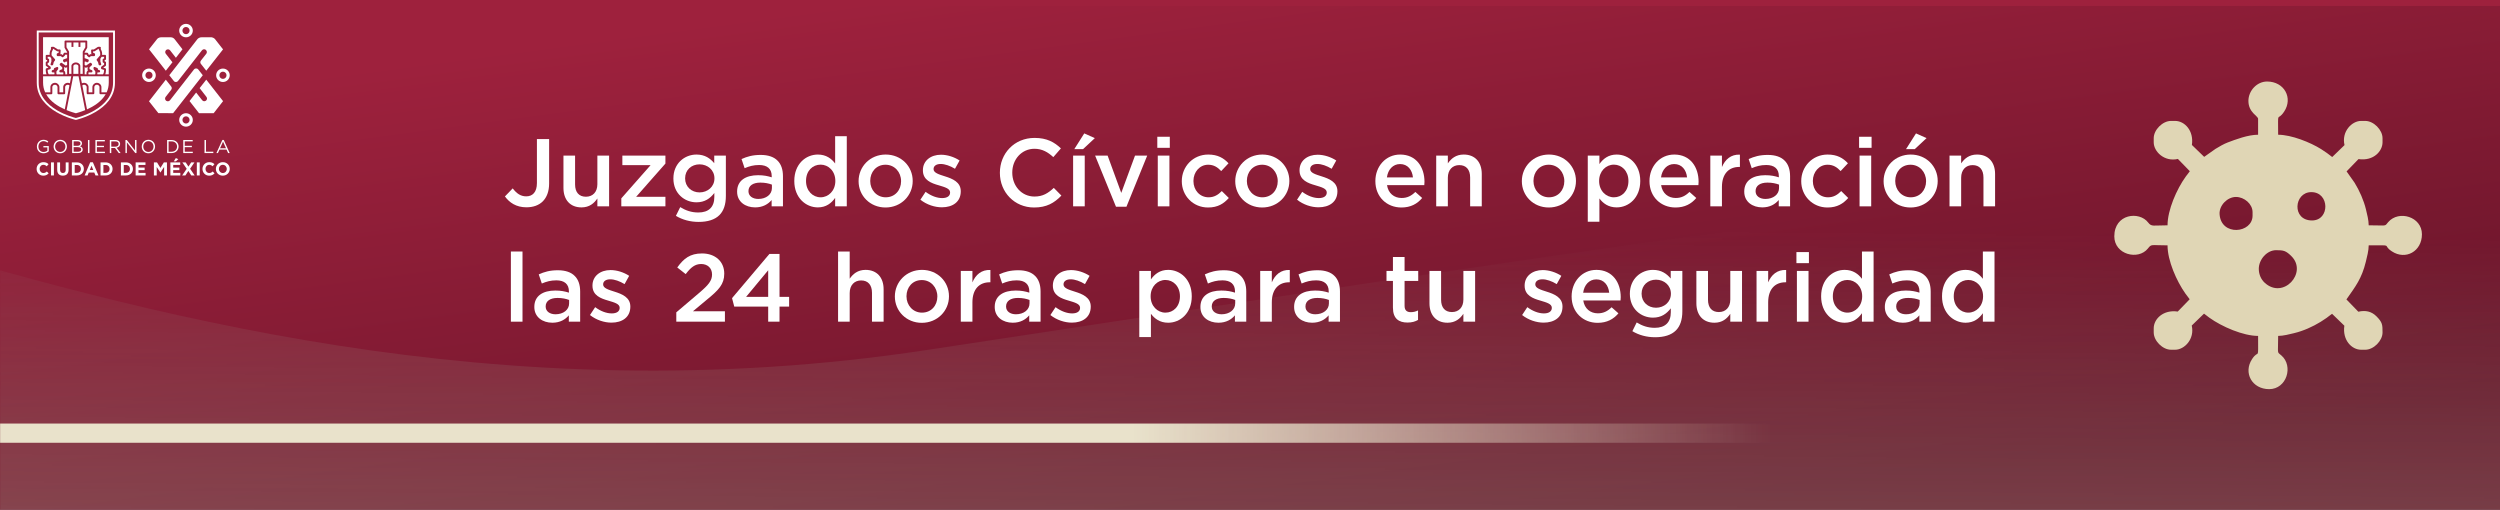 <?xml version="1.0" encoding="UTF-8"?>
<!DOCTYPE svg PUBLIC "-//W3C//DTD SVG 1.1//EN" "http://www.w3.org/Graphics/SVG/1.1/DTD/svg11.dtd">
<!-- Creator: CorelDRAW 2017 -->
<svg xmlns="http://www.w3.org/2000/svg" xml:space="preserve" width="1903px" height="388px" version="1.1" style="shape-rendering:geometricPrecision; text-rendering:geometricPrecision; image-rendering:optimizeQuality; fill-rule:evenodd; clip-rule:evenodd"
viewBox="0 0 1903 388"
 xmlns:xlink="http://www.w3.org/1999/xlink">
 <rect x="0" y="0" width="1903" height="388" fill="#808080" stroke="none"/>
 <defs>
  <style type="text/css">
   <![CDATA[
    .fil2 {fill:none}
    .fil1 {fill:#9D9787}
    .fil4 {fill:#9E213D}
    .fil6 {fill:#E9E2CB}
    .fil7 {fill:#E0D6B5}
    .fil3 {fill:white;fill-rule:nonzero}
    .fil5 {fill:white;fill-rule:nonzero}
    .fil0 {fill:url(#id5)}
   ]]>
  </style>
    <clipPath id="id0">
     <path d="M0 -0.25l1903 0 0 388.5 -1903 0 0 -388.5z"/>
    </clipPath>
      <mask id="id1">
  <linearGradient id="id2" gradientUnits="userSpaceOnUse" x1="438.84" y1="832.18" x2="445.96" y2="165.73">
   <stop offset="0" style="stop-opacity:1; stop-color:white"/>
   <stop offset="1" style="stop-opacity:0; stop-color:white"/>
  </linearGradient>
       <rect style="fill:url(#id2)" x="-95.21" y="142.53" width="2214.87" height="315.24"/>
      </mask>
    <mask id="id3">
  <linearGradient id="id4" gradientUnits="userSpaceOnUse" x1="863.05" y1="337.12" x2="1349.05" y2="337.11">
   <stop offset="0" style="stop-opacity:1; stop-color:white"/>
   <stop offset="1" style="stop-opacity:0; stop-color:white"/>
  </linearGradient>
     <rect style="fill:url(#id4)" x="-0.5" y="321.86" width="1422.16" height="15.76"/>
    </mask>
  <linearGradient id="id5" gradientUnits="userSpaceOnUse" x1="981.98" y1="422.08" x2="921.02" y2="-34.09">
   <stop offset="0" style="stop-opacity:1; stop-color:#661429"/>
   <stop offset="1" style="stop-opacity:1; stop-color:#9E213D"/>
  </linearGradient>
 </defs>
 <g id="Layer_x0020_1">
  <g id="_1072376656">
   <polygon class="fil0" points="0,-0.25 1903,-0.25 1903,388.25 0,388.25 "/>
   <g style="clip-path:url(#id0)">
    <g>
     <path id="1" class="fil1" style="mask:url(#id1)" d="M-94.03 456.59l2212.51 0 0 -277.88c-527.38,-44.68 -355.79,-73.47 -1412.52,87.63 -327.36,49.9 -602.55,-29.54 -799.99,-87.63l0 277.88z"/>
    </g>
   </g>
   <polygon class="fil2" points="0,-0.25 1903,-0.25 1903,388.25 0,388.25 "/>
   <path class="fil3" d="M400.73 157.8c5.12,0 9.44,-1.53 12.44,-4.53 3,-3 4.82,-7.54 4.82,-13.61l0 -33.8 -9.29 0 0 33.51c0,6.87 -3.29,10.09 -8.12,10.09 -4.31,0 -7.31,-2.19 -10.31,-6.07l-5.93 6.14c3.37,4.61 8.49,8.27 16.39,8.27z"/>
   <path id="1" class="fil3" d="M442.65 157.87c6,0 9.58,-3.14 12.07,-6.8l0 6 8.93 0 0 -38.63 -8.93 0 0 21.8c0,6 -3.58,9.51 -8.71,9.51 -5.26,0 -8.26,-3.36 -8.26,-9.36l0 -21.95 -8.85 0 0 24.58c0,9 5.04,14.85 13.75,14.85z"/>
   <polygon id="2" class="fil3" points="472.94,157.07 506.52,157.07 506.52,149.83 484.2,149.83 506.52,124.51 506.52,118.44 473.74,118.44 473.74,125.68 495.25,125.68 472.94,151 "/>
   <path id="3" class="fil3" d="M531.76 168.92c6.95,0 12.36,-1.68 15.87,-5.19 3.22,-3.22 4.9,-8.05 4.9,-14.56l0 -30.73 -8.85 0 0 5.78c-3,-3.58 -7.02,-6.58 -13.53,-6.58 -9,0 -17.56,6.73 -17.56,18.14l0 0.15c0,11.34 8.48,18.07 17.56,18.07 6.36,0 10.39,-2.93 13.6,-7.1l0 3c0,7.76 -4.31,11.85 -12.21,11.85 -5.27,0 -9.59,-1.53 -13.76,-4.09l-3.29 6.65c4.98,3 10.9,4.61 17.27,4.61zm0.73 -22.46c-6.07,0 -10.98,-4.31 -10.98,-10.61l0 -0.14c0,-6.37 4.83,-10.61 10.98,-10.61 6.14,0 11.34,4.32 11.34,10.61l0 0.14c0,6.3 -5.2,10.61 -11.34,10.61z"/>
   <path id="4" class="fil3" d="M574.77 157.87c5.93,0 9.95,-2.48 12.59,-5.63l0 4.83 8.63 0 0 -22.9c0,-5.05 -1.32,-9.14 -4.17,-11.92 -2.71,-2.78 -7.03,-4.32 -12.8,-4.32 -6.15,0 -10.32,1.24 -14.56,3.15l2.34 6.95c3.51,-1.47 6.73,-2.42 11.05,-2.42 6.21,0 9.58,2.93 9.58,8.42l0 0.95c-3,-0.95 -6.07,-1.61 -10.39,-1.61 -9.44,0 -15.95,4.09 -15.95,12.43l0 0.15c0,7.76 6.44,11.92 13.68,11.92zm2.49 -6.43c-4.24,0 -7.53,-2.12 -7.53,-5.86l0 -0.14c0,-4.03 3.36,-6.44 9.07,-6.44 3.51,0 6.51,0.66 8.78,1.54l0 2.63c0,4.9 -4.47,8.27 -10.32,8.27z"/>
   <path id="5" class="fil3" d="M622.55 157.87c6.29,0 10.31,-3.21 13.16,-7.24l0 6.44 8.86 0 0 -53.41 -8.86 0 0 20.78c-2.78,-3.66 -6.8,-6.8 -13.16,-6.8 -9.22,0 -17.93,7.24 -17.93,20.04l0 0.15c0,12.8 8.85,20.04 17.93,20.04zm2.12 -7.68c-6,0 -11.12,-4.9 -11.12,-12.36l0 -0.15c0,-7.68 5.04,-12.36 11.12,-12.36 5.92,0 11.19,4.9 11.19,12.36l0 0.15c0,7.39 -5.27,12.36 -11.19,12.36z"/>
   <path id="6" class="fil3" d="M674.05 157.95c11.92,0 20.7,-9.15 20.7,-20.12l0 -0.15c0,-11.04 -8.7,-20.04 -20.56,-20.04 -11.85,0 -20.63,9.14 -20.63,20.19l0 0.15c0,10.97 8.71,19.97 20.49,19.97zm0.14 -7.76c-6.87,0 -11.77,-5.63 -11.77,-12.36l0 -0.15c0,-6.73 4.53,-12.29 11.63,-12.29 6.95,0 11.85,5.64 11.85,12.44l0 0.15c0,6.65 -4.54,12.21 -11.71,12.21z"/>
   <path id="7" class="fil3" d="M716.99 157.8c8.05,0 14.34,-4.02 14.34,-12.14l0 -0.15c0,-6.95 -6.36,-9.51 -12,-11.27 -4.53,-1.46 -8.7,-2.63 -8.7,-5.48l0 -0.15c0,-2.19 1.97,-3.8 5.41,-3.8 3.22,0 7.17,1.39 10.9,3.66l3.51 -6.3c-4.09,-2.7 -9.36,-4.39 -14.19,-4.39 -7.68,0 -13.75,4.47 -13.75,11.78l0 0.15c0,7.39 6.36,9.73 12.07,11.34 4.53,1.39 8.63,2.41 8.63,5.41l0 0.15c0,2.56 -2.19,4.17 -6,4.17 -3.95,0 -8.41,-1.61 -12.65,-4.76l-3.96 6c4.83,3.81 10.9,5.78 16.39,5.78z"/>
   <path id="8" class="fil3" d="M787.15 157.95c9.58,0 15.44,-3.51 20.78,-9.07l-5.78 -5.86c-4.39,4.1 -8.42,6.59 -14.71,6.59 -9.8,0 -16.9,-8.12 -16.9,-18.14l0 -0.15c0,-10.02 7.17,-18.07 16.9,-18.07 5.86,0 10.24,2.56 14.34,6.36l5.78 -6.65c-4.9,-4.69 -10.61,-7.98 -20.04,-7.98 -15.51,0 -26.41,11.93 -26.41,26.49l0 0.14c0,14.71 11.12,26.34 26.04,26.34z"/>
   <path id="9" class="fil3" d="M817.73 113.54l6.66 0 9 -8.41 -8.05 -3.59 -7.61 12zm-0.88 43.53l8.85 0 0 -38.63 -8.85 0 0 38.63z"/>
   <polygon id="10" class="fil3" points="849.48,157.36 857.45,157.36 873.26,118.44 863.97,118.44 853.5,146.83 843.12,118.44 833.6,118.44 "/>
   <path id="11" class="fil3" d="M880.94 112.52l9.51 0 0 -8.42 -9.51 0 0 8.42zm0.36 44.55l8.86 0 0 -38.63 -8.86 0 0 38.63z"/>
   <path id="12" class="fil3" d="M919.57 157.95c7.53,0 11.99,-3 15.8,-7.24l-5.34 -5.27c-2.78,2.85 -5.85,4.75 -10.02,4.75 -6.81,0 -11.56,-5.48 -11.56,-12.36l0 -0.15c0,-6.73 4.75,-12.29 11.19,-12.29 4.39,0 7.24,1.98 9.95,4.83l5.56 -5.93c-3.66,-3.95 -8.19,-6.65 -15.44,-6.65 -11.63,0 -20.12,9.22 -20.12,20.19l0 0.15c0,10.97 8.49,19.97 19.98,19.97z"/>
   <path id="13" class="fil3" d="M960.76 157.95c11.92,0 20.7,-9.15 20.7,-20.12l0 -0.15c0,-11.04 -8.71,-20.04 -20.56,-20.04 -11.85,0 -20.63,9.14 -20.63,20.19l0 0.15c0,10.97 8.71,19.97 20.49,19.97zm0.14 -7.76c-6.88,0 -11.78,-5.63 -11.78,-12.36l0 -0.15c0,-6.73 4.54,-12.29 11.64,-12.29 6.94,0 11.85,5.64 11.85,12.44l0 0.15c0,6.65 -4.54,12.21 -11.71,12.21z"/>
   <path id="14" class="fil3" d="M1003.7 157.8c8.05,0 14.34,-4.02 14.34,-12.14l0 -0.15c0,-6.95 -6.37,-9.51 -12,-11.27 -4.54,-1.46 -8.71,-2.63 -8.71,-5.48l0 -0.15c0,-2.19 1.98,-3.8 5.42,-3.8 3.22,0 7.17,1.39 10.9,3.66l3.51 -6.3c-4.1,-2.7 -9.36,-4.39 -14.19,-4.39 -7.68,0 -13.76,4.47 -13.76,11.78l0 0.15c0,7.39 6.37,9.73 12.07,11.34 4.54,1.39 8.64,2.41 8.64,5.41l0 0.15c0,2.56 -2.2,4.17 -6,4.17 -3.95,0 -8.42,-1.61 -12.66,-4.76l-3.95 6c4.83,3.81 10.9,5.78 16.39,5.78z"/>
   <path id="15" class="fil3" d="M1066.76 157.95c7.1,0 12.14,-2.85 15.8,-7.24l-5.19 -4.61c-3.07,3 -6.15,4.61 -10.46,4.61 -5.71,0 -10.17,-3.52 -11.12,-9.81l28.38 0c0.08,-0.88 0.15,-1.68 0.15,-2.49 0,-11.12 -6.22,-20.77 -18.51,-20.77 -11.05,0 -18.88,9.07 -18.88,20.12l0 0.14c0,11.93 8.64,20.05 19.83,20.05zm-11.05 -22.9c0.81,-6 4.61,-10.17 10.03,-10.17 5.85,0 9.21,4.46 9.8,10.17l-19.83 0z"/>
   <path id="16" class="fil3" d="M1093.24 157.07l8.86 0 0 -21.8c0,-6 3.58,-9.59 8.7,-9.59 5.27,0 8.27,3.44 8.27,9.44l0 21.95 8.85 0 0 -24.65c0,-8.93 -5.05,-14.78 -13.75,-14.78 -6,0 -9.59,3.14 -12.07,6.73l0 -5.93 -8.86 0 0 38.63z"/>
   <path id="17" class="fil3" d="M1178.91 157.95c11.93,0 20.71,-9.15 20.71,-20.12l0 -0.15c0,-11.04 -8.71,-20.04 -20.56,-20.04 -11.85,0 -20.63,9.14 -20.63,20.19l0 0.15c0,10.97 8.7,19.97 20.48,19.97zm0.15 -7.76c-6.88,0 -11.78,-5.63 -11.78,-12.36l0 -0.15c0,-6.73 4.53,-12.29 11.63,-12.29 6.95,0 11.85,5.64 11.85,12.44l0 0.15c0,6.65 -4.53,12.21 -11.7,12.21z"/>
   <path id="18" class="fil3" d="M1208.61 168.78l8.86 0 0 -17.71c2.7,3.59 6.73,6.8 13.16,6.8 9.15,0 17.93,-7.24 17.93,-20.04l0 -0.15c0,-12.87 -8.85,-20.04 -17.93,-20.04 -6.29,0 -10.31,3.22 -13.16,7.24l0 -6.44 -8.86 0 0 50.34zm19.9 -18.59c-6,0 -11.26,-4.97 -11.26,-12.36l0 -0.15c0,-7.39 5.26,-12.36 11.26,-12.36 6,0 11.05,4.9 11.05,12.36l0 0.15c0,7.61 -4.97,12.36 -11.05,12.36z"/>
   <path id="19" class="fil3" d="M1275.41 157.95c7.09,0 12.14,-2.85 15.8,-7.24l-5.19 -4.61c-3.08,3 -6.15,4.61 -10.47,4.61 -5.7,0 -10.17,-3.52 -11.12,-9.81l28.39 0c0.07,-0.88 0.15,-1.68 0.15,-2.49 0,-11.12 -6.22,-20.77 -18.51,-20.77 -11.05,0 -18.88,9.07 -18.88,20.12l0 0.14c0,11.93 8.63,20.05 19.83,20.05zm-11.05 -22.9c0.8,-6 4.61,-10.17 10.02,-10.17 5.86,0 9.22,4.46 9.81,10.17l-19.83 0z"/>
   <path id="20" class="fil3" d="M1301.89 157.07l8.85 0 0 -14.7c0,-10.25 5.42,-15.3 13.17,-15.3l0.51 0 0 -9.36c-6.8,-0.29 -11.26,3.66 -13.68,9.44l0 -8.71 -8.85 0 0 38.63z"/>
   <path id="21" class="fil3" d="M1341.4 157.87c5.92,0 9.95,-2.48 12.58,-5.63l0 4.83 8.63 0 0 -22.9c0,-5.05 -1.31,-9.14 -4.17,-11.92 -2.71,-2.78 -7.02,-4.32 -12.8,-4.32 -6.15,0 -10.32,1.24 -14.56,3.15l2.34 6.95c3.51,-1.47 6.73,-2.42 11.05,-2.42 6.22,0 9.58,2.93 9.58,8.42l0 0.95c-3,-0.95 -6.07,-1.61 -10.39,-1.61 -9.43,0 -15.94,4.09 -15.94,12.43l0 0.15c0,7.76 6.43,11.92 13.68,11.92zm2.48 -6.43c-4.24,0 -7.53,-2.12 -7.53,-5.86l0 -0.14c0,-4.03 3.36,-6.44 9.07,-6.44 3.51,0 6.51,0.66 8.78,1.54l0 2.63c0,4.9 -4.46,8.27 -10.32,8.27z"/>
   <path id="22" class="fil3" d="M1391.07 157.95c7.54,0 12,-3 15.8,-7.24l-5.34 -5.27c-2.78,2.85 -5.85,4.75 -10.02,4.75 -6.81,0 -11.56,-5.48 -11.56,-12.36l0 -0.15c0,-6.73 4.75,-12.29 11.19,-12.29 4.39,0 7.25,1.98 9.95,4.83l5.56 -5.93c-3.65,-3.95 -8.19,-6.65 -15.43,-6.65 -11.64,0 -20.12,9.22 -20.12,20.19l0 0.15c0,10.97 8.48,19.97 19.97,19.97z"/>
   <path id="23" class="fil3" d="M1415.14 112.52l9.51 0 0 -8.42 -9.51 0 0 8.42zm0.36 44.55l8.86 0 0 -38.63 -8.86 0 0 38.63z"/>
   <path id="24" class="fil3" d="M1450.84 113.54l6.66 0 9 -8.41 -8.05 -3.59 -7.61 12zm3.44 44.41c11.92,0 20.7,-9.15 20.7,-20.12l0 -0.15c0,-11.04 -8.7,-20.04 -20.55,-20.04 -11.86,0 -20.64,9.14 -20.64,20.19l0 0.15c0,10.97 8.71,19.97 20.49,19.97zm0.15 -7.76c-6.88,0 -11.78,-5.63 -11.78,-12.36l0 -0.15c0,-6.73 4.53,-12.29 11.63,-12.29 6.95,0 11.85,5.64 11.85,12.44l0 0.15c0,6.65 -4.54,12.21 -11.7,12.21z"/>
   <path id="25" class="fil3" d="M1483.98 157.07l8.85 0 0 -21.8c0,-6 3.59,-9.59 8.71,-9.59 5.27,0 8.27,3.44 8.27,9.44l0 21.95 8.85 0 0 -24.65c0,-8.93 -5.05,-14.78 -13.76,-14.78 -6,0 -9.58,3.14 -12.07,6.73l0 -5.93 -8.85 0 0 38.63z"/>
   <polygon id="26" class="fil3" points="388.88,244.86 397.73,244.86 397.73,191.45 388.88,191.45 "/>
   <path id="27" class="fil3" d="M420.41 245.66c5.92,0 9.95,-2.48 12.58,-5.63l0 4.83 8.63 0 0 -22.9c0,-5.05 -1.31,-9.14 -4.17,-11.92 -2.7,-2.78 -7.02,-4.32 -12.8,-4.32 -6.14,0 -10.31,1.24 -14.56,3.15l2.34 6.95c3.52,-1.47 6.74,-2.42 11.05,-2.42 6.22,0 9.58,2.93 9.58,8.42l0 0.95c-2.99,-0.95 -6.07,-1.61 -10.38,-1.61 -9.44,0 -15.95,4.09 -15.95,12.43l0 0.15c0,7.76 6.44,11.92 13.68,11.92zm2.49 -6.43c-4.25,0 -7.54,-2.12 -7.54,-5.86l0 -0.14c0,-4.03 3.37,-6.44 9.07,-6.44 3.51,0 6.51,0.66 8.78,1.54l0 2.63c0,4.9 -4.46,8.27 -10.31,8.27z"/>
   <path id="28" class="fil3" d="M465.47 245.59c8.05,0 14.34,-4.02 14.34,-12.14l0 -0.15c0,-6.95 -6.36,-9.51 -12,-11.27 -4.53,-1.46 -8.7,-2.63 -8.7,-5.48l0 -0.15c0,-2.19 1.97,-3.8 5.41,-3.8 3.22,0 7.17,1.39 10.9,3.66l3.51 -6.3c-4.09,-2.7 -9.36,-4.39 -14.19,-4.39 -7.68,0 -13.75,4.47 -13.75,11.78l0 0.15c0,7.39 6.36,9.73 12.07,11.34 4.54,1.39 8.63,2.41 8.63,5.41l0 0.15c0,2.56 -2.19,4.17 -6,4.17 -3.95,0 -8.41,-1.61 -12.65,-4.76l-3.95 6c4.82,3.81 10.9,5.78 16.38,5.78z"/>
   <path id="29" class="fil3" d="M514.8 244.86l37.01 0 0 -7.9 -24.36 0 10.54 -8.78c9.07,-7.39 13.31,-11.78 13.31,-19.83l0 -0.14c0,-9.15 -6.88,-15.29 -16.9,-15.29 -9.14,0 -13.97,3.88 -18.87,10.68l6.43 5.05c3.88,-5.12 7.1,-7.69 11.78,-7.69 4.69,0 8.27,2.93 8.27,7.98 0,4.61 -2.56,7.83 -9.58,13.83l-17.63 14.99 0 7.1z"/>
   <path id="30" class="fil3" d="M584.74 244.86l8.63 0 0 -11.49 7.31 0 0 -7.38 -7.31 0 0 -32.71 -7.68 0 -28.46 33.66 1.68 6.43 25.83 0 0 11.49zm-16.83 -18.87l16.83 -20.27 0 20.27 -16.83 0z"/>
   <path id="31" class="fil3" d="M637.94 244.86l8.85 0 0 -21.8c0,-6 3.58,-9.59 8.7,-9.59 5.27,0 8.27,3.44 8.27,9.44l0 21.95 8.85 0 0 -24.65c0,-8.93 -5.04,-14.78 -13.75,-14.78 -6,0 -9.59,3.14 -12.07,6.73l0 -20.71 -8.85 0 0 53.41z"/>
   <path id="32" class="fil3" d="M701.66 245.74c11.92,0 20.7,-9.15 20.7,-20.12l0 -0.15c0,-11.04 -8.71,-20.04 -20.56,-20.04 -11.85,0 -20.63,9.14 -20.63,20.19l0 0.15c0,10.97 8.71,19.97 20.49,19.97zm0.14 -7.76c-6.87,0 -11.78,-5.63 -11.78,-12.36l0 -0.15c0,-6.73 4.54,-12.29 11.64,-12.29 6.95,0 11.85,5.64 11.85,12.44l0 0.15c0,6.65 -4.54,12.21 -11.71,12.21z"/>
   <path id="33" class="fil3" d="M731.36 244.86l8.85 0 0 -14.7c0,-10.25 5.41,-15.29 13.17,-15.29l0.51 0 0 -9.37c-6.8,-0.29 -11.27,3.66 -13.68,9.44l0 -8.71 -8.85 0 0 38.63z"/>
   <path id="34" class="fil3" d="M770.86 245.66c5.93,0 9.95,-2.48 12.59,-5.63l0 4.83 8.63 0 0 -22.9c0,-5.05 -1.32,-9.14 -4.17,-11.92 -2.71,-2.78 -7.02,-4.32 -12.8,-4.32 -6.15,0 -10.32,1.24 -14.56,3.15l2.34 6.95c3.51,-1.47 6.73,-2.42 11.05,-2.42 6.22,0 9.58,2.93 9.58,8.42l0 0.95c-3,-0.95 -6.07,-1.61 -10.39,-1.61 -9.44,0 -15.95,4.09 -15.95,12.43l0 0.15c0,7.76 6.44,11.92 13.68,11.92zm2.49 -6.43c-4.24,0 -7.53,-2.12 -7.53,-5.86l0 -0.14c0,-4.03 3.36,-6.44 9.07,-6.44 3.51,0 6.51,0.66 8.78,1.54l0 2.63c0,4.9 -4.47,8.27 -10.32,8.27z"/>
   <path id="35" class="fil3" d="M815.93 245.59c8.05,0 14.34,-4.02 14.34,-12.14l0 -0.15c0,-6.95 -6.37,-9.51 -12,-11.27 -4.54,-1.46 -8.71,-2.63 -8.71,-5.48l0 -0.15c0,-2.19 1.98,-3.8 5.42,-3.8 3.22,0 7.17,1.39 10.9,3.66l3.51 -6.3c-4.1,-2.7 -9.36,-4.39 -14.19,-4.39 -7.68,0 -13.76,4.47 -13.76,11.78l0 0.15c0,7.39 6.37,9.73 12.08,11.34 4.53,1.39 8.63,2.41 8.63,5.41l0 0.15c0,2.56 -2.2,4.17 -6,4.17 -3.95,0 -8.42,-1.61 -12.66,-4.76l-3.95 6c4.83,3.81 10.9,5.78 16.39,5.78z"/>
   <path id="36" class="fil3" d="M867.23 256.57l8.85 0 0 -17.71c2.71,3.59 6.73,6.8 13.17,6.8 9.14,0 17.92,-7.24 17.92,-20.04l0 -0.15c0,-12.87 -8.85,-20.04 -17.92,-20.04 -6.29,0 -10.32,3.22 -13.17,7.24l0 -6.44 -8.85 0 0 50.34zm19.9 -18.59c-6,0 -11.27,-4.97 -11.27,-12.36l0 -0.15c0,-7.39 5.27,-12.36 11.27,-12.36 6,0 11.04,4.9 11.04,12.36l0 0.15c0,7.61 -4.97,12.36 -11.04,12.36z"/>
   <path id="37" class="fil3" d="M927.44 245.66c5.92,0 9.95,-2.48 12.58,-5.63l0 4.83 8.63 0 0 -22.9c0,-5.05 -1.31,-9.14 -4.17,-11.92 -2.71,-2.78 -7.02,-4.32 -12.8,-4.32 -6.15,0 -10.32,1.24 -14.56,3.15l2.34 6.95c3.51,-1.47 6.73,-2.42 11.05,-2.42 6.22,0 9.58,2.93 9.58,8.42l0 0.95c-3,-0.95 -6.07,-1.61 -10.39,-1.61 -9.43,0 -15.94,4.09 -15.94,12.43l0 0.15c0,7.76 6.43,11.92 13.68,11.92zm2.48 -6.43c-4.24,0 -7.53,-2.12 -7.53,-5.86l0 -0.14c0,-4.03 3.36,-6.44 9.07,-6.44 3.51,0 6.51,0.66 8.78,1.54l0 2.63c0,4.9 -4.46,8.27 -10.32,8.27z"/>
   <path id="38" class="fil3" d="M959.26 244.86l8.85 0 0 -14.7c0,-10.25 5.42,-15.29 13.17,-15.29l0.51 0 0 -9.37c-6.8,-0.29 -11.26,3.66 -13.68,9.44l0 -8.71 -8.85 0 0 38.63z"/>
   <path id="39" class="fil3" d="M998.77 245.66c5.92,0 9.94,-2.48 12.58,-5.63l0 4.83 8.63 0 0 -22.9c0,-5.05 -1.32,-9.14 -4.17,-11.92 -2.71,-2.78 -7.02,-4.32 -12.8,-4.32 -6.15,0 -10.32,1.24 -14.56,3.15l2.34 6.95c3.51,-1.47 6.73,-2.42 11.05,-2.42 6.22,0 9.58,2.93 9.58,8.42l0 0.95c-3,-0.95 -6.07,-1.61 -10.39,-1.61 -9.44,0 -15.95,4.09 -15.95,12.43l0 0.15c0,7.76 6.44,11.92 13.69,11.92zm2.48 -6.43c-4.24,0 -7.53,-2.12 -7.53,-5.86l0 -0.14c0,-4.03 3.36,-6.44 9.07,-6.44 3.51,0 6.51,0.66 8.78,1.54l0 2.63c0,4.9 -4.46,8.27 -10.32,8.27z"/>
   <path id="40" class="fil3" d="M1071.42 245.52c3.37,0 5.78,-0.73 7.98,-1.98l0 -7.24c-1.76,0.88 -3.51,1.32 -5.49,1.32 -3,0 -4.75,-1.39 -4.75,-4.83l0 -18.95 10.39 0 0 -7.61 -10.39 0 0 -10.61 -8.86 0 0 10.61 -4.9 0 0 7.61 4.9 0 0 20.34c0,8.49 4.61,11.34 11.12,11.34z"/>
   <path id="41" class="fil3" d="M1101.86 245.66c6,0 9.58,-3.14 12.07,-6.8l0 6 8.93 0 0 -38.63 -8.93 0 0 21.8c0,6 -3.58,9.51 -8.71,9.51 -5.26,0 -8.26,-3.36 -8.26,-9.36l0 -21.95 -8.85 0 0 24.58c0,9 5.04,14.85 13.75,14.85z"/>
   <path id="42" class="fil3" d="M1175.03 245.59c8.05,0 14.34,-4.02 14.34,-12.14l0 -0.15c0,-6.95 -6.37,-9.51 -12,-11.27 -4.53,-1.46 -8.7,-2.63 -8.7,-5.48l0 -0.15c0,-2.19 1.97,-3.8 5.41,-3.8 3.22,0 7.17,1.39 10.9,3.66l3.51 -6.3c-4.1,-2.7 -9.36,-4.39 -14.19,-4.39 -7.68,0 -13.75,4.47 -13.75,11.78l0 0.15c0,7.39 6.36,9.73 12.07,11.34 4.53,1.39 8.63,2.41 8.63,5.41l0 0.15c0,2.56 -2.2,4.17 -6,4.17 -3.95,0 -8.41,-1.61 -12.66,-4.76l-3.95 6c4.83,3.81 10.9,5.78 16.39,5.78z"/>
   <path id="43" class="fil3" d="M1216.14 245.74c7.1,0 12.15,-2.85 15.81,-7.24l-5.2 -4.61c-3.07,3 -6.14,4.61 -10.46,4.61 -5.7,0 -10.17,-3.52 -11.12,-9.81l28.39 0c0.07,-0.88 0.14,-1.68 0.14,-2.49 0,-11.12 -6.22,-20.77 -18.51,-20.77 -11.04,0 -18.87,9.07 -18.87,20.12l0 0.14c0,11.93 8.63,20.05 19.82,20.05zm-11.04 -22.9c0.8,-6 4.61,-10.17 10.02,-10.17 5.85,0 9.22,4.46 9.8,10.17l-19.82 0z"/>
   <path id="44" class="fil3" d="M1259.82 256.71c6.95,0 12.36,-1.68 15.88,-5.19 3.21,-3.22 4.9,-8.05 4.9,-14.56l0 -30.73 -8.85 0 0 5.78c-3,-3.58 -7.03,-6.58 -13.54,-6.58 -9,0 -17.56,6.73 -17.56,18.14l0 0.15c0,11.34 8.49,18.07 17.56,18.07 6.37,0 10.39,-2.93 13.61,-7.1l0 3c0,7.76 -4.32,11.85 -12.22,11.85 -5.27,0 -9.58,-1.53 -13.75,-4.09l-3.29 6.65c4.97,3 10.9,4.61 17.26,4.61zm0.73 -22.46c-6.07,0 -10.97,-4.31 -10.97,-10.61l0 -0.14c0,-6.37 4.83,-10.61 10.97,-10.61 6.15,0 11.34,4.32 11.34,10.61l0 0.14c0,6.3 -5.19,10.61 -11.34,10.61z"/>
   <path id="45" class="fil3" d="M1305.03 245.66c6,0 9.59,-3.14 12.07,-6.8l0 6 8.93 0 0 -38.63 -8.93 0 0 21.8c0,6 -3.58,9.51 -8.7,9.51 -5.27,0 -8.27,-3.36 -8.27,-9.36l0 -21.95 -8.85 0 0 24.58c0,9 5.05,14.85 13.75,14.85z"/>
   <path id="46" class="fil3" d="M1337.08 244.86l8.85 0 0 -14.7c0,-10.25 5.41,-15.29 13.17,-15.29l0.51 0 0 -9.37c-6.81,-0.29 -11.27,3.66 -13.68,9.44l0 -8.71 -8.85 0 0 38.63z"/>
   <path id="47" class="fil3" d="M1367.44 200.31l9.51 0 0 -8.42 -9.51 0 0 8.42zm0.36 44.55l8.85 0 0 -38.63 -8.85 0 0 38.63z"/>
   <path id="48" class="fil3" d="M1404.16 245.66c6.29,0 10.32,-3.21 13.17,-7.24l0 6.44 8.85 0 0 -53.41 -8.85 0 0 20.78c-2.78,-3.66 -6.8,-6.8 -13.17,-6.8 -9.22,0 -17.92,7.24 -17.92,20.04l0 0.15c0,12.8 8.85,20.04 17.92,20.04zm2.12 -7.68c-6,0 -11.12,-4.9 -11.12,-12.36l0 -0.15c0,-7.68 5.05,-12.36 11.12,-12.36 5.93,0 11.2,4.9 11.2,12.36l0 0.15c0,7.39 -5.27,12.36 -11.2,12.36z"/>
   <path id="49" class="fil3" d="M1448.42 245.66c5.93,0 9.95,-2.48 12.59,-5.63l0 4.83 8.63 0 0 -22.9c0,-5.05 -1.32,-9.14 -4.17,-11.92 -2.71,-2.78 -7.03,-4.32 -12.8,-4.32 -6.15,0 -10.32,1.24 -14.56,3.15l2.34 6.95c3.51,-1.47 6.73,-2.42 11.05,-2.42 6.21,0 9.58,2.93 9.58,8.42l0 0.95c-3,-0.95 -6.07,-1.61 -10.39,-1.61 -9.44,0 -15.95,4.09 -15.95,12.43l0 0.15c0,7.76 6.44,11.92 13.68,11.92zm2.49 -6.43c-4.24,0 -7.53,-2.12 -7.53,-5.86l0 -0.14c0,-4.03 3.36,-6.44 9.07,-6.44 3.51,0 6.51,0.66 8.78,1.54l0 2.63c0,4.9 -4.47,8.27 -10.32,8.27z"/>
   <path id="50" class="fil3" d="M1496.2 245.66c6.29,0 10.31,-3.21 13.16,-7.24l0 6.44 8.86 0 0 -53.41 -8.86 0 0 20.78c-2.78,-3.66 -6.8,-6.8 -13.16,-6.8 -9.22,0 -17.93,7.24 -17.93,20.04l0 0.15c0,12.8 8.85,20.04 17.93,20.04zm2.12 -7.68c-6,0 -11.12,-4.9 -11.12,-12.36l0 -0.15c0,-7.68 5.04,-12.36 11.12,-12.36 5.92,0 11.19,4.9 11.19,12.36l0 0.15c0,7.39 -5.27,12.36 -11.19,12.36z"/>
   <rect class="fil4" y="-0.25" width="1903" height="4.79"/>
   <g>
    <path class="fil5" d="M132.17 61.49c0.42,0.62 0.98,0.9 1.78,0.92 1.09,0.03 1.78,-1.04 1.78,-1.04l18.02 -23.09c1.49,-1.55 2.96,-0.29 2.96,-0.29 1.42,1.48 0.36,2.85 0.36,2.85l-4.03 5.15 0 0.03c-0.35,0.36 -0.56,0.84 -0.56,1.38 0,0.49 0.18,0.94 0.48,1.28l0 0.01 4.05 5.14 12.77 -16.24 -5.1 -6.51 -0.94 -1.23c-0.83,-1.19 -2.68,-1.46 -2.68,-1.46l-7.65 0c-2.03,0 -3.13,1.4 -3.13,1.4l-21.42 27.49 3.31 4.21z"/>
    <path class="fil5" d="M131.27 47.4l-5.13 -6.57c-1.04,-1.68 0.48,-2.89 0.48,-2.89 1.92,-1.11 3.03,0.61 3.03,0.61l4.23 5.44 5.02 -6.46 -5.78 -7.44c-1.38,-1.98 -3.49,-1.7 -3.49,-1.7l-6.91 0c-2.21,0 -3.16,1.37 -3.16,1.37l-6.11 7.76 12.77 16.31 5.05 -6.43z"/>
    <path class="fil5" d="M151.01 53c0,0 -0.58,-0.92 -1.72,-0.9 -1.18,0.02 -1.66,0.81 -1.66,0.81l-18.2 23.37c-1.48,1.63 -3.07,0.32 -3.07,0.32 -1.42,-1.49 -0.25,-2.87 -0.25,-2.87l4.08 -5.24 0 -0.03c0.35,-0.36 0.56,-0.84 0.56,-1.38 0,-0.49 -0.18,-0.94 -0.47,-1.28l0 -0.01 -4.06 -5.14 -12.81 16.43 7.14 9.04 11.23 0.03 22.58 -28.88 -3.35 -4.27z"/>
    <path class="fil5" d="M151.96 67.08l5.16 6.65c1.19,1.65 -0.31,2.87 -0.31,2.87 -1.98,1.34 -3.19,-0.66 -3.19,-0.66l-4.33 -5.49 -5.02 6.47 7.24 9.26 11.14 -0.03 7.15 -9.16 -12.8 -16.35 -5.04 6.44z"/>
    <path class="fil5" d="M169.7 52.19c-2.86,0 -5.18,2.29 -5.18,5.11 0,2.82 2.32,5.12 5.18,5.12 2.86,0 5.18,-2.3 5.18,-5.12 0,-2.82 -2.32,-5.11 -5.18,-5.11zm0 7.86c-1.5,0 -2.72,-1.23 -2.72,-2.75 0,-1.51 1.22,-2.75 2.72,-2.75 1.5,0 2.73,1.24 2.73,2.75 0,1.52 -1.23,2.75 -2.73,2.75z"/>
    <path class="fil5" d="M141.58 28.4c2.86,0 5.19,-2.3 5.19,-5.12 0,-2.82 -2.33,-5.11 -5.19,-5.11 -2.85,0 -5.18,2.29 -5.18,5.11 0,2.82 2.33,5.12 5.18,5.12zm0 -7.87c1.51,0 2.73,1.24 2.73,2.75 0,1.52 -1.22,2.75 -2.73,2.75 -1.5,0 -2.72,-1.23 -2.72,-2.75 0,-1.51 1.22,-2.75 2.72,-2.75z"/>
    <path class="fil5" d="M118.58 57.28c0,-2.82 -2.33,-5.11 -5.19,-5.11 -2.85,0 -5.18,2.29 -5.18,5.11 0,2.82 2.33,5.12 5.18,5.12 2.86,0 5.19,-2.3 5.19,-5.12zm-7.91 0c0,-1.51 1.22,-2.75 2.72,-2.75 1.51,0 2.73,1.24 2.73,2.75 0,1.52 -1.22,2.75 -2.73,2.75 -1.5,0 -2.72,-1.23 -2.72,-2.75z"/>
    <path class="fil5" d="M141.59 86.18c-2.86,0 -5.18,2.29 -5.18,5.11 0,2.82 2.32,5.12 5.18,5.12 2.86,0 5.18,-2.3 5.18,-5.12 0,-2.82 -2.32,-5.11 -5.18,-5.11zm0 7.86c-1.5,0 -2.72,-1.23 -2.72,-2.75 0,-1.51 1.22,-2.75 2.72,-2.75 1.5,0 2.73,1.24 2.73,2.75 0,1.52 -1.23,2.75 -2.73,2.75z"/>
    <path class="fil5" d="M86.06 24.7l0 38.24c0,4.64 -1.46,8.91 -4.33,12.72 -2.34,3.1 -5.63,5.91 -9.77,8.34 -6.33,3.73 -12.77,5.45 -14.21,5.81 -1.44,-0.36 -7.82,-2.06 -14.15,-5.77 -4.16,-2.44 -7.46,-5.25 -9.81,-8.35 -2.89,-3.81 -4.35,-8.1 -4.35,-12.75l0 -38.24 56.62 0zm1.45 -1.45l-59.52 0 0 39.69c0,21.79 29.75,28.35 29.75,28.35l0.02 0c0,0 29.75,-6.56 29.75,-28.35l0 -39.69z"/>
    <path class="fil5" d="M64.96 35.96l0 -3.65 -3.75 0 0 3.4 -1.46 0 0 -3.4 -3.87 0 0 3.4 -1.46 0 0 -3.4 -3.81 0 0 3.65 1.86 3.19c0.06,0.12 0.1,0.24 0.1,0.37l0.01 16.69 1.81 0 -0.02 -5.99c0,-1.42 1.6,-2.7 3.37,-2.7 1.77,0 3.38,1.28 3.38,2.7l0.02 5.99 1.84 0 0 -6.32c0,-0.03 -0.01,-0.06 -0.01,-0.09l0 -3.14c0,-0.02 0.01,-0.03 0.01,-0.05l-0.01 -2.28c0,-0.01 0,-0.01 0,-0.02l0 -0.99 0 -3.8c0,-0.13 0.03,-0.26 0.1,-0.37l1.89 -3.19z"/>
    <path class="fil5" d="M51.12 56.6l-0.01 -5.53 -0.66 0.4c-0.25,0.15 -0.56,0.14 -0.79,-0.02l-0.81 -0.55c0.01,0.02 0.01,0.05 0.01,0.07l-0.03 2.13c0,0.23 -0.11,0.43 -0.28,0.57 0.08,0.02 0.16,0.07 0.23,0.12 0.97,0.78 1.05,1.9 0.84,2.81l1.5 0z"/>
    <path class="fil5" d="M57.74 48.98c-1.12,0 -1.91,0.8 -1.91,1.24l0.02 5.99 3.82 0 -0.02 -5.99c0,-0.44 -0.79,-1.24 -1.91,-1.24z"/>
    <path class="fil5" d="M35.43 56.6c-0.21,-0.46 -0.37,-1.02 -0.47,-1.68 -0.18,-1.15 -0.15,-2.22 -0.14,-2.26 0.01,-0.31 0.21,-0.58 0.51,-0.67l1.6 -0.5 -1.81 -1.28c-0.19,-0.13 -0.3,-0.36 -0.3,-0.59l0 -2.03c0,-0.27 0.15,-0.53 0.39,-0.65l0.7 -0.37 0 -0.69 -0.64 -0.26c-0.28,-0.11 -0.45,-0.38 -0.46,-0.68l0 -2.43c0,-0.41 0.32,-0.73 0.73,-0.74l2.26 -0.02c-0.04,-0.6 -0.06,-1.41 0.09,-2.09 0.2,-0.92 0.71,-1.91 0.96,-2.35l-0.12 -0.85c-0.03,-0.21 0.04,-0.42 0.18,-0.58 0.13,-0.16 0.34,-0.25 0.55,-0.25l1.22 0c0.14,0 0.27,0.04 0.39,0.11l2.98 1.89 1.36 0c0.2,0 0.4,0.08 0.53,0.23 0.14,0.14 0.22,0.33 0.21,0.53l-0.11 2.35c-0.01,0.2 -0.09,0.38 -0.24,0.51l0.91 0c0.2,0 0.39,0.08 0.53,0.23l0.42 0.43 0.31 -0.24 0.53 -1.12c0.12,-0.25 0.38,-0.42 0.66,-0.42l1.94 0 0 -0.41 -1.86 -3.2c-0.06,-0.11 -0.1,-0.23 -0.1,-0.36l0 -4.58c0,-0.4 0.33,-0.73 0.74,-0.73l4.54 0 1.46 0 3.86 0 1.47 0 4.48 0c0.41,0 0.73,0.33 0.73,0.73l0 4.58c0,0.13 -0.03,0.26 -0.1,0.37l-1.89 3.19 0 0.41 1.93 0c0.28,0 0.54,0.17 0.66,0.42l0.53 1.12 0.31 0.24 0.42 -0.43c0.14,-0.15 0.33,-0.23 0.53,-0.23l0.91 0c-0.14,-0.13 -0.23,-0.31 -0.24,-0.51l-0.1 -2.35c-0.01,-0.2 0.06,-0.39 0.2,-0.53 0.14,-0.15 0.33,-0.23 0.53,-0.23l1.37 0 2.97 -1.89c0.12,-0.07 0.26,-0.11 0.39,-0.11l1.22 0c0.21,0 0.42,0.09 0.56,0.25 0.14,0.16 0.2,0.37 0.17,0.58l-0.12 0.85c0.25,0.44 0.77,1.43 0.96,2.35 0.15,0.68 0.13,1.49 0.09,2.09l2.26 0.02c0.41,0.01 0.73,0.33 0.73,0.74l0 2.43c0,0.3 -0.18,0.57 -0.46,0.68l-0.64 0.26 0 0.69 0.7 0.37c0.24,0.12 0.4,0.38 0.4,0.65l0 2.03c0,0.23 -0.12,0.46 -0.31,0.59l-1.81 1.28 1.6 0.5c0.3,0.09 0.5,0.36 0.52,0.67 0,0.04 0.03,1.11 -0.15,2.26 -0.1,0.66 -0.26,1.22 -0.47,1.68l2.67 0c0.01,0 0.02,0.01 0.03,0.01l0 -28.29 -50.01 0 0 28.28 2.65 0z"/>
    <path class="fil5" d="M66.74 53.79c0.07,-0.05 0.15,-0.1 0.23,-0.12 -0.17,-0.14 -0.27,-0.34 -0.28,-0.57l-0.03 -2.13c0,-0.02 0,-0.05 0.01,-0.07l-0.81 0.55c-0.23,0.16 -0.54,0.17 -0.79,0.02l-0.63 -0.38 0.01 5.51 1.45 0c-0.21,-0.91 -0.13,-2.03 0.84,-2.81z"/>
    <path class="fil5" d="M76.46 71.73c-0.4,0 -0.73,-0.33 -0.73,-0.73l0 -4.79c0,-0.35 -0.21,-0.79 -0.55,-1.12 -0.27,-0.27 -0.76,-0.6 -1.5,-0.58 -1.12,0.01 -1.79,0.88 -1.89,1.74l0 4.75c0,0.19 -0.08,0.38 -0.21,0.52 -0.14,0.13 -0.33,0.21 -0.52,0.21l-4.35 0c-0.41,0 -0.73,-0.33 -0.73,-0.73l0 -4.79c0,-0.35 -0.22,-0.79 -0.55,-1.12 -0.28,-0.27 -0.76,-0.6 -1.5,-0.58 -0.49,0 -0.93,0.18 -1.27,0.5l3.57 18.24c5.04,-2.23 11,-5.87 14.22,-11.52l-3.99 0z"/>
    <path class="fil5" d="M64.83 83.71l-5.03 -25.64 -4.08 0 -5.02 25.65c-0.01,0.03 -0.02,0.07 -0.03,0.1 3.49,1.43 6.32,2.16 7.11,2.41 0.81,-0.25 3.62,-0.98 7.09,-2.4 -0.02,-0.04 -0.03,-0.08 -0.04,-0.12z"/>
    <path class="fil5" d="M52.87 64.99c-0.33,-0.3 -0.76,-0.47 -1.24,-0.48 -0.01,0 -0.02,0 -0.04,0 -0.71,0 -1.19,0.32 -1.46,0.58 -0.33,0.33 -0.55,0.77 -0.55,1.13l0 4.78c0,0.41 -0.33,0.73 -0.73,0.73l-4.35 0c-0.19,0 -0.38,-0.07 -0.52,-0.21 -0.14,-0.14 -0.21,-0.32 -0.21,-0.52l0 -4.75c-0.1,-0.86 -0.77,-1.72 -1.89,-1.74 -0.02,0 -0.03,0 -0.04,0 -0.72,0 -1.19,0.32 -1.47,0.58 -0.33,0.33 -0.54,0.77 -0.54,1.13l0 4.78c0,0.41 -0.33,0.73 -0.73,0.73l-3.97 0c3.21,5.64 9.15,9.27 14.17,11.51l3.57 -18.25z"/>
    <path class="fil5" d="M82.76 58.07l-21.47 0 1.06 5.37c0.47,-0.25 1,-0.39 1.55,-0.4 0.97,-0.02 1.88,0.34 2.56,1.01 0.61,0.6 0.98,1.41 0.98,2.16l0 4.06 2.89 0 0 -4.06c0,-0.02 0,-0.04 0,-0.06 0.16,-1.74 1.59,-3.08 3.33,-3.11 0.97,-0.02 1.88,0.34 2.55,1.01 0.62,0.6 0.99,1.41 0.99,2.16l0 4.06 3.99 0c1.01,-2.2 1.6,-4.67 1.6,-7.45l0 -4.76c-0.01,0.01 -0.02,0.01 -0.03,0.01z"/>
    <path class="fil5" d="M38.36 70.27l0 -4.05c0,-0.75 0.37,-1.56 0.99,-2.17 0.67,-0.66 1.58,-1.02 2.55,-1.01 1.74,0.03 3.17,1.37 3.33,3.11 0,0.02 0,0.04 0,0.07l0 4.05 2.89 0 0 -4.05c0,-0.75 0.37,-1.56 0.98,-2.17 0.68,-0.66 1.59,-1.02 2.56,-1.01 0.54,0.01 1.06,0.15 1.52,0.39l1.05 -5.36 -21.45 0 0 4.75c0,2.78 0.59,5.25 1.6,7.45l3.98 0z"/>
    <path class="fil5" d="M40.09 55.1l1.18 0c0.09,0.14 0.15,0.31 0.17,0.49 0,0.1 0.01,0.19 0.02,0.3 0,0.25 -0.05,0.51 -0.1,0.71l-4.16 0c-0.6,-0.41 -0.9,-2.03 -0.92,-3.37l1.81 -0.56c0.31,-0.1 0.52,-0.38 0.52,-0.7l0 -0.71c0,-0.23 -0.11,-0.45 -0.31,-0.59l-2.02 -1.43 0 -1.21 0.71 -0.36c0.24,-0.13 0.39,-0.38 0.39,-0.65l0 -1.63c0,-0.3 -0.18,-0.57 -0.46,-0.68l-0.64 -0.26 0 -1.22 1.92 -0.02 0.91 1.5 0 2.08 -0.62 1.98c-0.07,0.22 -0.03,0.46 0.1,0.65 0.14,0.19 0.36,0.3 0.6,0.3l0.55 0c0.36,0 0.66,-0.26 0.72,-0.61 0.06,-0.33 0.23,-1.26 0.39,-1.68 0.13,-0.33 0.65,-1.03 0.98,-1.42 0.23,-0.28 0.23,-0.68 -0.01,-0.96l-2.52 -2.89c-0.05,-0.43 -0.14,-1.46 0.02,-2.19 0.17,-0.8 0.72,-1.81 0.92,-2.13 0.09,-0.14 0.12,-0.32 0.1,-0.48l-0.04 -0.27 0.16 0 2.98 1.89c0.12,0.07 0.25,0.11 0.39,0.11l0.82 0 -0.05 1.1 -0.96 0.35c-0.29,0.1 -0.48,0.38 -0.48,0.69l0 0.75c0.01,0.4 0.33,0.73 0.73,0.73l2.51 0 0.66 0.68c0.25,0.27 0.67,0.3 0.97,0.08 0,0 1.14,-0.91 1.19,-1.02l0.4 -0.85 1.47 0 0 1.72 -0.01 0.94c0,0 -2.67,0.92 -2.89,1.03 -0.17,0.08 -0.27,0.91 -0.24,1.11 0.03,0.2 0.02,0.28 0.31,0.49 0,0 0.78,0.61 1.01,0.7l0.78 -0.74 1.03 0.07 0 2.47 -0.98 0.58 -3.07 -2.1c-0.32,-0.21 -0.76,-0.15 -0.99,0.16l-0.49 0.61c-0.23,0.3 -0.2,0.73 0.08,0.99l1.76 1.64 -0.02 1.34 -1.76 0.79c-0.27,0.11 -0.44,0.38 -0.44,0.66l0 0.3c0,0.41 0.33,0.74 0.73,0.74l2.13 0c0.36,0.45 0.22,1.09 0.06,1.5l-4.88 0c-0.17,-0.17 -0.26,-0.48 -0.29,-0.82 0,-0.1 -0.01,-0.19 -0.02,-0.28 -0.01,-0.47 0.05,-0.95 0.11,-1.23l1.14 -1.45c0.09,-0.12 0.15,-0.27 0.15,-0.42l0.04 -0.7c0.01,-0.25 -0.11,-0.48 -0.31,-0.63 -0.21,-0.14 -0.47,-0.17 -0.7,-0.08l-1.84 0.75c-0.24,0.1 -0.41,0.32 -0.44,0.57l-0.11 0.73 -1.07 0.33c-0.31,0.09 -0.52,0.37 -0.52,0.7l0 0.29c0,0.41 0.33,0.74 0.74,0.74z"/>
    <path class="fil5" d="M75.44 55.1l-1.19 0c-0.09,0.14 -0.14,0.31 -0.17,0.49 0,0.1 -0.01,0.19 -0.02,0.3 0.01,0.25 0.05,0.51 0.1,0.71l4.16 0c0.6,-0.41 0.9,-2.03 0.93,-3.37l-1.82 -0.56c-0.31,-0.1 -0.52,-0.38 -0.52,-0.7l0 -0.71c0,-0.23 0.12,-0.45 0.31,-0.59l2.02 -1.43 0 -1.21 -0.7 -0.36c-0.24,-0.13 -0.4,-0.38 -0.4,-0.65l0 -1.63c0,-0.3 0.18,-0.57 0.46,-0.68l0.64 -0.26 0 -1.22 -1.92 -0.02 -0.91 1.5 0 2.08 0.62 1.98c0.07,0.22 0.03,0.46 -0.1,0.65 -0.14,0.19 -0.36,0.3 -0.59,0.3l-0.56 0c-0.36,0 -0.66,-0.26 -0.72,-0.61 -0.05,-0.33 -0.23,-1.26 -0.39,-1.68 -0.13,-0.33 -0.65,-1.03 -0.98,-1.42 -0.23,-0.28 -0.23,-0.68 0.01,-0.96l2.52 -2.89c0.05,-0.43 0.14,-1.46 -0.02,-2.19 -0.17,-0.8 -0.72,-1.81 -0.92,-2.13 -0.09,-0.14 -0.12,-0.32 -0.1,-0.48l0.04 -0.27 -0.16 0 -2.98 1.89c-0.12,0.07 -0.25,0.11 -0.39,0.11l-0.82 0 0.05 1.1 0.96 0.35c0.29,0.1 0.48,0.38 0.48,0.69l0 0.75c-0.01,0.4 -0.33,0.73 -0.73,0.73l-2.51 0 -0.65 0.68c-0.26,0.27 -0.68,0.3 -0.98,0.08 0,0 -1.14,-0.91 -1.19,-1.02l-0.4 -0.85 -1.46 0 0 1.72 0 0.94c0,0 2.67,0.92 2.89,1.03 0.17,0.08 0.27,0.91 0.24,1.11 -0.03,0.2 -0.02,0.28 -0.31,0.49 0,0 -0.78,0.61 -1.01,0.7l-0.78 -0.74 -1.03 0.07 0 2.47 0.98 0.58 3.08 -2.1c0.31,-0.21 0.75,-0.15 0.99,0.16l0.48 0.61c0.23,0.3 0.2,0.73 -0.08,0.99l-1.76 1.64 0.02 1.34 1.76 0.79c0.27,0.11 0.44,0.38 0.44,0.66l0 0.3c0,0.41 -0.33,0.74 -0.73,0.74l-2.12 0c-0.37,0.45 -0.23,1.09 -0.07,1.5l4.89 0c0.16,-0.17 0.25,-0.48 0.28,-0.82 0,-0.1 0.01,-0.19 0.02,-0.28 0.01,-0.47 -0.05,-0.95 -0.11,-1.23l-1.14 -1.45c-0.09,-0.12 -0.15,-0.27 -0.15,-0.42l-0.04 -0.7c-0.01,-0.25 0.11,-0.48 0.31,-0.63 0.21,-0.14 0.47,-0.17 0.7,-0.08l1.84 0.75c0.24,0.1 0.41,0.32 0.44,0.57l0.11 0.73 1.07 0.33c0.31,0.09 0.52,0.37 0.52,0.7l0 0.29c0,0.41 -0.33,0.74 -0.73,0.74z"/>
    <path class="fil5" d="M28.09 111.58l0 -0.03c0,-2.72 2,-5.14 4.98,-5.14 1.67,0 2.71,0.49 3.7,1.32l-0.72 0.86c-0.77,-0.67 -1.62,-1.14 -3.02,-1.14 -2.2,0 -3.78,1.86 -3.78,4.07l0 0.03c0,2.37 1.52,4.13 3.93,4.13 1.14,0 2.19,-0.44 2.87,-0.99l0 -2.47 -3.02 0 0 -1.01 4.1 0 0 3.96c-0.93,0.82 -2.32,1.52 -3.99,1.52 -3.12,0 -5.05,-2.27 -5.05,-5.11z"/>
    <path class="fil5" d="M40.8 111.58l0 -0.03c0,-2.74 2.05,-5.14 5.08,-5.14 3.02,0 5.05,2.37 5.05,5.11l0 0.03c0,2.74 -2.06,5.14 -5.08,5.14 -3.03,0 -5.05,-2.37 -5.05,-5.11zm8.97 0l0 -0.03c0,-2.25 -1.65,-4.1 -3.92,-4.1 -2.27,0 -3.89,1.82 -3.89,4.07l0 0.03c0,2.26 1.65,4.1 3.92,4.1 2.27,0 3.89,-1.81 3.89,-4.07z"/>
    <path class="fil5" d="M54.94 106.58l4.23 0c1.14,0 2.03,0.33 2.6,0.88 0.41,0.43 0.64,0.95 0.64,1.59l0 0.03c0,1.29 -0.8,1.96 -1.58,2.3 1.18,0.36 2.13,1.04 2.13,2.4l0 0.03c0,1.7 -1.43,2.71 -3.6,2.71l-4.42 0 0 -9.94zm6.33 2.63c0,-0.98 -0.78,-1.62 -2.2,-1.62l-3.02 0 0 3.42 2.94 0c1.35,0 2.28,-0.61 2.28,-1.77l0 -0.03zm-2.08 2.8l-3.14 0 0 3.5 3.33 0c1.51,0 2.45,-0.66 2.45,-1.77l0 -0.03c0,-1.08 -0.91,-1.7 -2.64,-1.7z"/>
    <polygon class="fil5" points="66.96,106.58 68.08,106.58 68.08,116.52 66.96,116.52 "/>
    <polygon class="fil5" points="72.62,106.58 79.8,106.58 79.8,107.61 73.74,107.61 73.74,111 79.16,111 79.16,112.02 73.74,112.02 73.74,115.5 79.87,115.5 79.87,116.52 72.62,116.52 "/>
    <path class="fil5" d="M83.59 106.58l4.27 0c1.22,0 2.2,0.37 2.83,1 0.48,0.48 0.76,1.17 0.76,1.96l0 0.02c0,1.65 -1.13,2.62 -2.7,2.9l3.06 4.06 -1.38 0 -2.88 -3.86 -2.84 0 0 3.86 -1.12 0 0 -9.94zm4.17 5.07c1.49,0 2.56,-0.76 2.56,-2.04l0 -0.03c0,-1.22 -0.94,-1.96 -2.55,-1.96l-3.06 0 0 4.03 3.05 0z"/>
    <polygon class="fil5" points="95.49,106.58 96.54,106.58 102.8,114.55 102.8,106.58 103.89,106.58 103.89,116.52 103,116.52 96.58,108.37 96.58,116.52 95.49,116.52 "/>
    <path class="fil5" d="M107.9 111.58l0 -0.03c0,-2.74 2.06,-5.14 5.08,-5.14 3.02,0 5.05,2.37 5.05,5.11l0 0.03c0,2.74 -2.06,5.14 -5.08,5.14 -3.02,0 -5.05,-2.37 -5.05,-5.11zm8.97 0l0 -0.03c0,-2.25 -1.65,-4.1 -3.92,-4.1 -2.27,0 -3.89,1.82 -3.89,4.07l0 0.03c0,2.26 1.65,4.1 3.92,4.1 2.27,0 3.89,-1.81 3.89,-4.07z"/>
    <path class="fil5" d="M127.21 106.58l3.45 0c3.12,0 5.28,2.15 5.28,4.94l0 0.03c0,2.8 -2.16,4.97 -5.28,4.97l-3.45 0 0 -9.94zm1.12 1.04l0 7.86 2.33 0c2.51,0 4.11,-1.7 4.11,-3.9l0 -0.03c0,-2.2 -1.6,-3.93 -4.11,-3.93l-2.33 0z"/>
    <polygon class="fil5" points="139.5,106.58 146.68,106.58 146.68,107.61 140.62,107.61 140.62,111 146.04,111 146.04,112.02 140.62,112.02 140.62,115.5 146.75,115.5 146.75,116.52 139.5,116.52 "/>
    <polygon class="fil5" points="155.67,106.58 156.79,106.58 156.79,115.48 162.38,115.48 162.38,116.52 155.67,116.52 "/>
    <path class="fil5" d="M169.27 106.51l1.05 0 4.52 10.01 -1.2 0 -1.17 -2.63 -5.41 0 -1.17 2.63 -1.15 0 4.53 -10.01zm2.76 6.36l-2.25 -5.05 -2.28 5.05 4.53 0z"/>
    <path class="fil5" d="M27.87 128.61l0 -0.03c0,-2.83 2.13,-5.14 5.18,-5.14 1.88,0 3,0.62 3.92,1.53l-1.39 1.61c-0.77,-0.7 -1.55,-1.12 -2.54,-1.12 -1.68,0 -2.88,1.39 -2.88,3.09l0 0.03c0,1.7 1.18,3.12 2.88,3.12 1.14,0 1.83,-0.45 2.61,-1.16l1.39 1.4c-1.02,1.1 -2.15,1.78 -4.07,1.78 -2.93,0 -5.1,-2.26 -5.1,-5.11z"/>
    <polygon class="fil5" points="38.84,123.61 41.03,123.61 41.03,133.55 38.84,133.55 "/>
    <path class="fil5" d="M43.55 129.29l0 -5.68 2.18 0 0 5.62c0,1.62 0.81,2.46 2.15,2.46 1.33,0 2.14,-0.81 2.14,-2.39l0 -5.69 2.19 0 0 5.61c0,3.01 -1.69,4.48 -4.36,4.48 -2.67,0 -4.3,-1.49 -4.3,-4.41z"/>
    <path class="fil5" d="M54.69 123.61l3.87 0c3.13,0 5.28,2.14 5.28,4.94l0 0.03c0,2.8 -2.15,4.97 -5.28,4.97l-3.87 0 0 -9.94zm3.87 7.96c1.79,0 3,-1.2 3,-2.96l0 -0.03c0,-1.76 -1.21,-3 -3,-3l-1.69 0 0 5.99 1.69 0z"/>
    <path class="fil5" d="M68.68 123.54l2.02 0 4.26 10.01 -2.29 0 -0.91 -2.23 -4.2 0 -0.91 2.23 -2.23 0 4.26 -10.01zm2.3 5.85l-1.32 -3.22 -1.32 3.22 2.64 0z"/>
    <path class="fil5" d="M76.53 123.61l3.88 0c3.12,0 5.28,2.14 5.28,4.94l0 0.03c0,2.8 -2.16,4.97 -5.28,4.97l-3.88 0 0 -9.94zm3.88 7.96c1.79,0 2.99,-1.2 2.99,-2.96l0 -0.03c0,-1.76 -1.2,-3 -2.99,-3l-1.69 0 0 5.99 1.69 0z"/>
    <path class="fil5" d="M92.03 123.61l3.87 0c3.12,0 5.28,2.14 5.28,4.94l0 0.03c0,2.8 -2.16,4.97 -5.28,4.97l-3.87 0 0 -9.94zm3.87 7.96c1.79,0 3,-1.2 3,-2.96l0 -0.03c0,-1.76 -1.21,-3 -3,-3l-1.69 0 0 5.99 1.69 0z"/>
    <polygon class="fil5" points="103.25,123.61 110.74,123.61 110.74,125.55 105.42,125.55 105.42,127.57 110.1,127.57 110.1,129.52 105.42,129.52 105.42,131.6 110.81,131.6 110.81,133.55 103.25,133.55 "/>
    <polygon class="fil5" points="117.15,123.61 119.51,123.61 122.12,127.81 124.73,123.61 127.09,123.61 127.09,133.55 124.92,133.55 124.92,127.06 122.12,131.3 122.06,131.3 119.29,127.1 119.29,133.55 117.15,133.55 "/>
    <path class="fil5" d="M129.69 123.61l7.49 0 0 1.94 -5.32 0 0 2.02 4.68 0 0 1.95 -4.68 0 0 2.08 5.39 0 0 1.95 -7.56 0 0 -9.94zm4.16 -3.29l1.86 0.81 -1.82 1.7 -1.65 0 1.61 -2.51z"/>
    <polygon class="fil5" points="142.12,128.49 138.8,123.61 141.35,123.61 143.44,126.83 145.54,123.61 148.02,123.61 144.7,128.47 148.17,133.55 145.61,133.55 143.38,130.14 141.14,133.55 138.65,133.55 "/>
    <polygon class="fil5" points="149.83,123.61 152.02,123.61 152.02,133.55 149.83,133.55 "/>
    <path class="fil5" d="M154.13 128.61l0 -0.03c0,-2.83 2.13,-5.14 5.19,-5.14 1.87,0 2.99,0.62 3.91,1.53l-1.39 1.61c-0.76,-0.7 -1.55,-1.12 -2.54,-1.12 -1.67,0 -2.88,1.39 -2.88,3.09l0 0.03c0,1.7 1.18,3.12 2.88,3.12 1.14,0 1.83,-0.45 2.61,-1.16l1.39 1.4c-1.02,1.1 -2.15,1.78 -4.07,1.78 -2.92,0 -5.1,-2.26 -5.1,-5.11z"/>
    <path class="fil5" d="M164.33 128.61l0 -0.03c0,-2.83 2.23,-5.14 5.3,-5.14 3.06,0 5.26,2.29 5.26,5.11l0 0.03c0,2.82 -2.23,5.14 -5.29,5.14 -3.07,0 -5.27,-2.29 -5.27,-5.11zm8.28 0l0 -0.03c0,-1.7 -1.25,-3.12 -3.01,-3.12 -1.76,0 -2.98,1.39 -2.98,3.09l0 0.03c0,1.7 1.25,3.12 3.01,3.12 1.76,0 2.98,-1.39 2.98,-3.09z"/>
   </g>
   <polygon class="fil6" style="mask:url(#id3)" points="0,322.36 1421.16,322.36 1421.16,337.12 0,337.12 "/>
   <path class="fil7" d="M1719.39 204.65c0,-7.08 6.19,-14.21 13.15,-14.21 5.62,0 7.45,0.32 11.72,4.59 12.54,12.52 -6.35,33.42 -20.55,20.03 -2.4,-2.26 -4.32,-5.96 -4.32,-10.41zm-17.37 -54.73c6.3,0 12.63,5.33 12.63,11.58l0 2.63c0,13.53 -24.07,15.95 -25.11,-1.16 -0.4,-6.53 5.9,-13.05 12.48,-13.05zm57.89 17.89c-15.59,0 -13.79,-21.57 -0.53,-21.57 14.06,0 14.24,21.57 0.53,21.57zm-48.42 -91.03c0,8.9 7.37,11.45 7.37,13.68l0 12.1c-7.75,0 -17.17,3.65 -23.08,5.86 -3.01,1.13 -6.47,3.14 -9.32,4.89l-8.64 6.09 -9.35 -9.06c1.6,-10.98 -5.62,-18.3 -12.75,-18.3l-3.16 0c-6.38,0 -13.15,6.78 -13.15,13.16l0 3.15c0,7.06 8.12,15.03 18.41,12.63l9.07 9.35c-0.99,1.42 -2.03,2.6 -3.06,4.03 -6.96,9.62 -13.9,25.52 -13.9,37.14 -10.89,0 -12.16,1.26 -14.74,-2.11 -6.81,-8.92 -25.78,-6.65 -25.78,10.53 0,13.86 18.21,18.45 25.57,9.25 2.9,-3.64 2.03,-2.41 14.95,-2.41 0,11.66 6.84,27.15 13.68,36.83 0.99,1.39 2.22,2.81 3.16,4.21l-9.07 9.35c-10.98,-1.6 -18.29,5.62 -18.29,12.75l0 3.16c0,6.37 6.77,13.15 13.15,13.15l3.16 0c7.06,0 15.02,-8.12 12.63,-18.41l9.35 -9.07c1.42,0.99 2.6,2.02 4.02,3.06 9.59,6.93 25.89,13.9 37.14,13.9 0,20.01 0.72,9.63 -4.54,17.56 -6.97,10.52 -0.05,22.96 12.96,22.96 13.41,0 18.6,-17.61 9.32,-25.63 -3.55,-3.07 -2.48,-0.35 -2.48,-14.89 3.91,0 8.76,-1.3 12.11,-2.1 7.09,-1.7 14.12,-4.86 20.29,-8.65 1.62,-0.99 3.03,-1.94 4.43,-2.93 1.4,-0.99 2.81,-2.22 4.21,-3.16l9.36 9.07c-1.6,10.97 5.61,18.29 12.75,18.29l3.15 0c6.38,0 13.16,-6.78 13.16,-13.15 0,-5.82 -0.04,-7.69 -4.6,-12.25 -3.83,-3.84 -8.4,-4.8 -13.82,-3.54l-9.07 -9.35c6.99,-10.01 11.62,-15.8 14.76,-28.63 0.87,-3.55 2.2,-8.55 2.2,-12.53 20.02,0 9.63,-0.72 17.57,4.53 10.51,6.98 22.95,0.06 22.95,-12.95 0,-13.41 -17.6,-18.6 -25.63,-9.32 -3.06,3.55 -0.34,2.48 -14.89,2.48 0,-3.91 -1.29,-8.77 -2.09,-12.11 -1.67,-6.93 -4.91,-14.2 -8.65,-20.3l-6.1 -8.64 9.07 -9.35c11.53,1.68 18.3,-6.12 18.3,-12.75l0 -3.15c0,-6.38 -6.78,-13.16 -13.16,-13.16l-3.15 0c-7.06,0 -15.03,8.13 -12.63,18.42l-9.36 9.06c-1.41,-0.99 -2.59,-2.02 -4.02,-3.05 -1.55,-1.13 -2.84,-1.97 -4.41,-2.96 -8.18,-5.13 -22.62,-10.95 -32.73,-10.95 0,-19.82 -0.92,-9.38 4.54,-17.56 6.96,-10.43 0.11,-22.95 -12.96,-22.95 -7.8,0 -14.21,7.09 -14.21,14.73z"/>
  </g>
 </g>
</svg>
